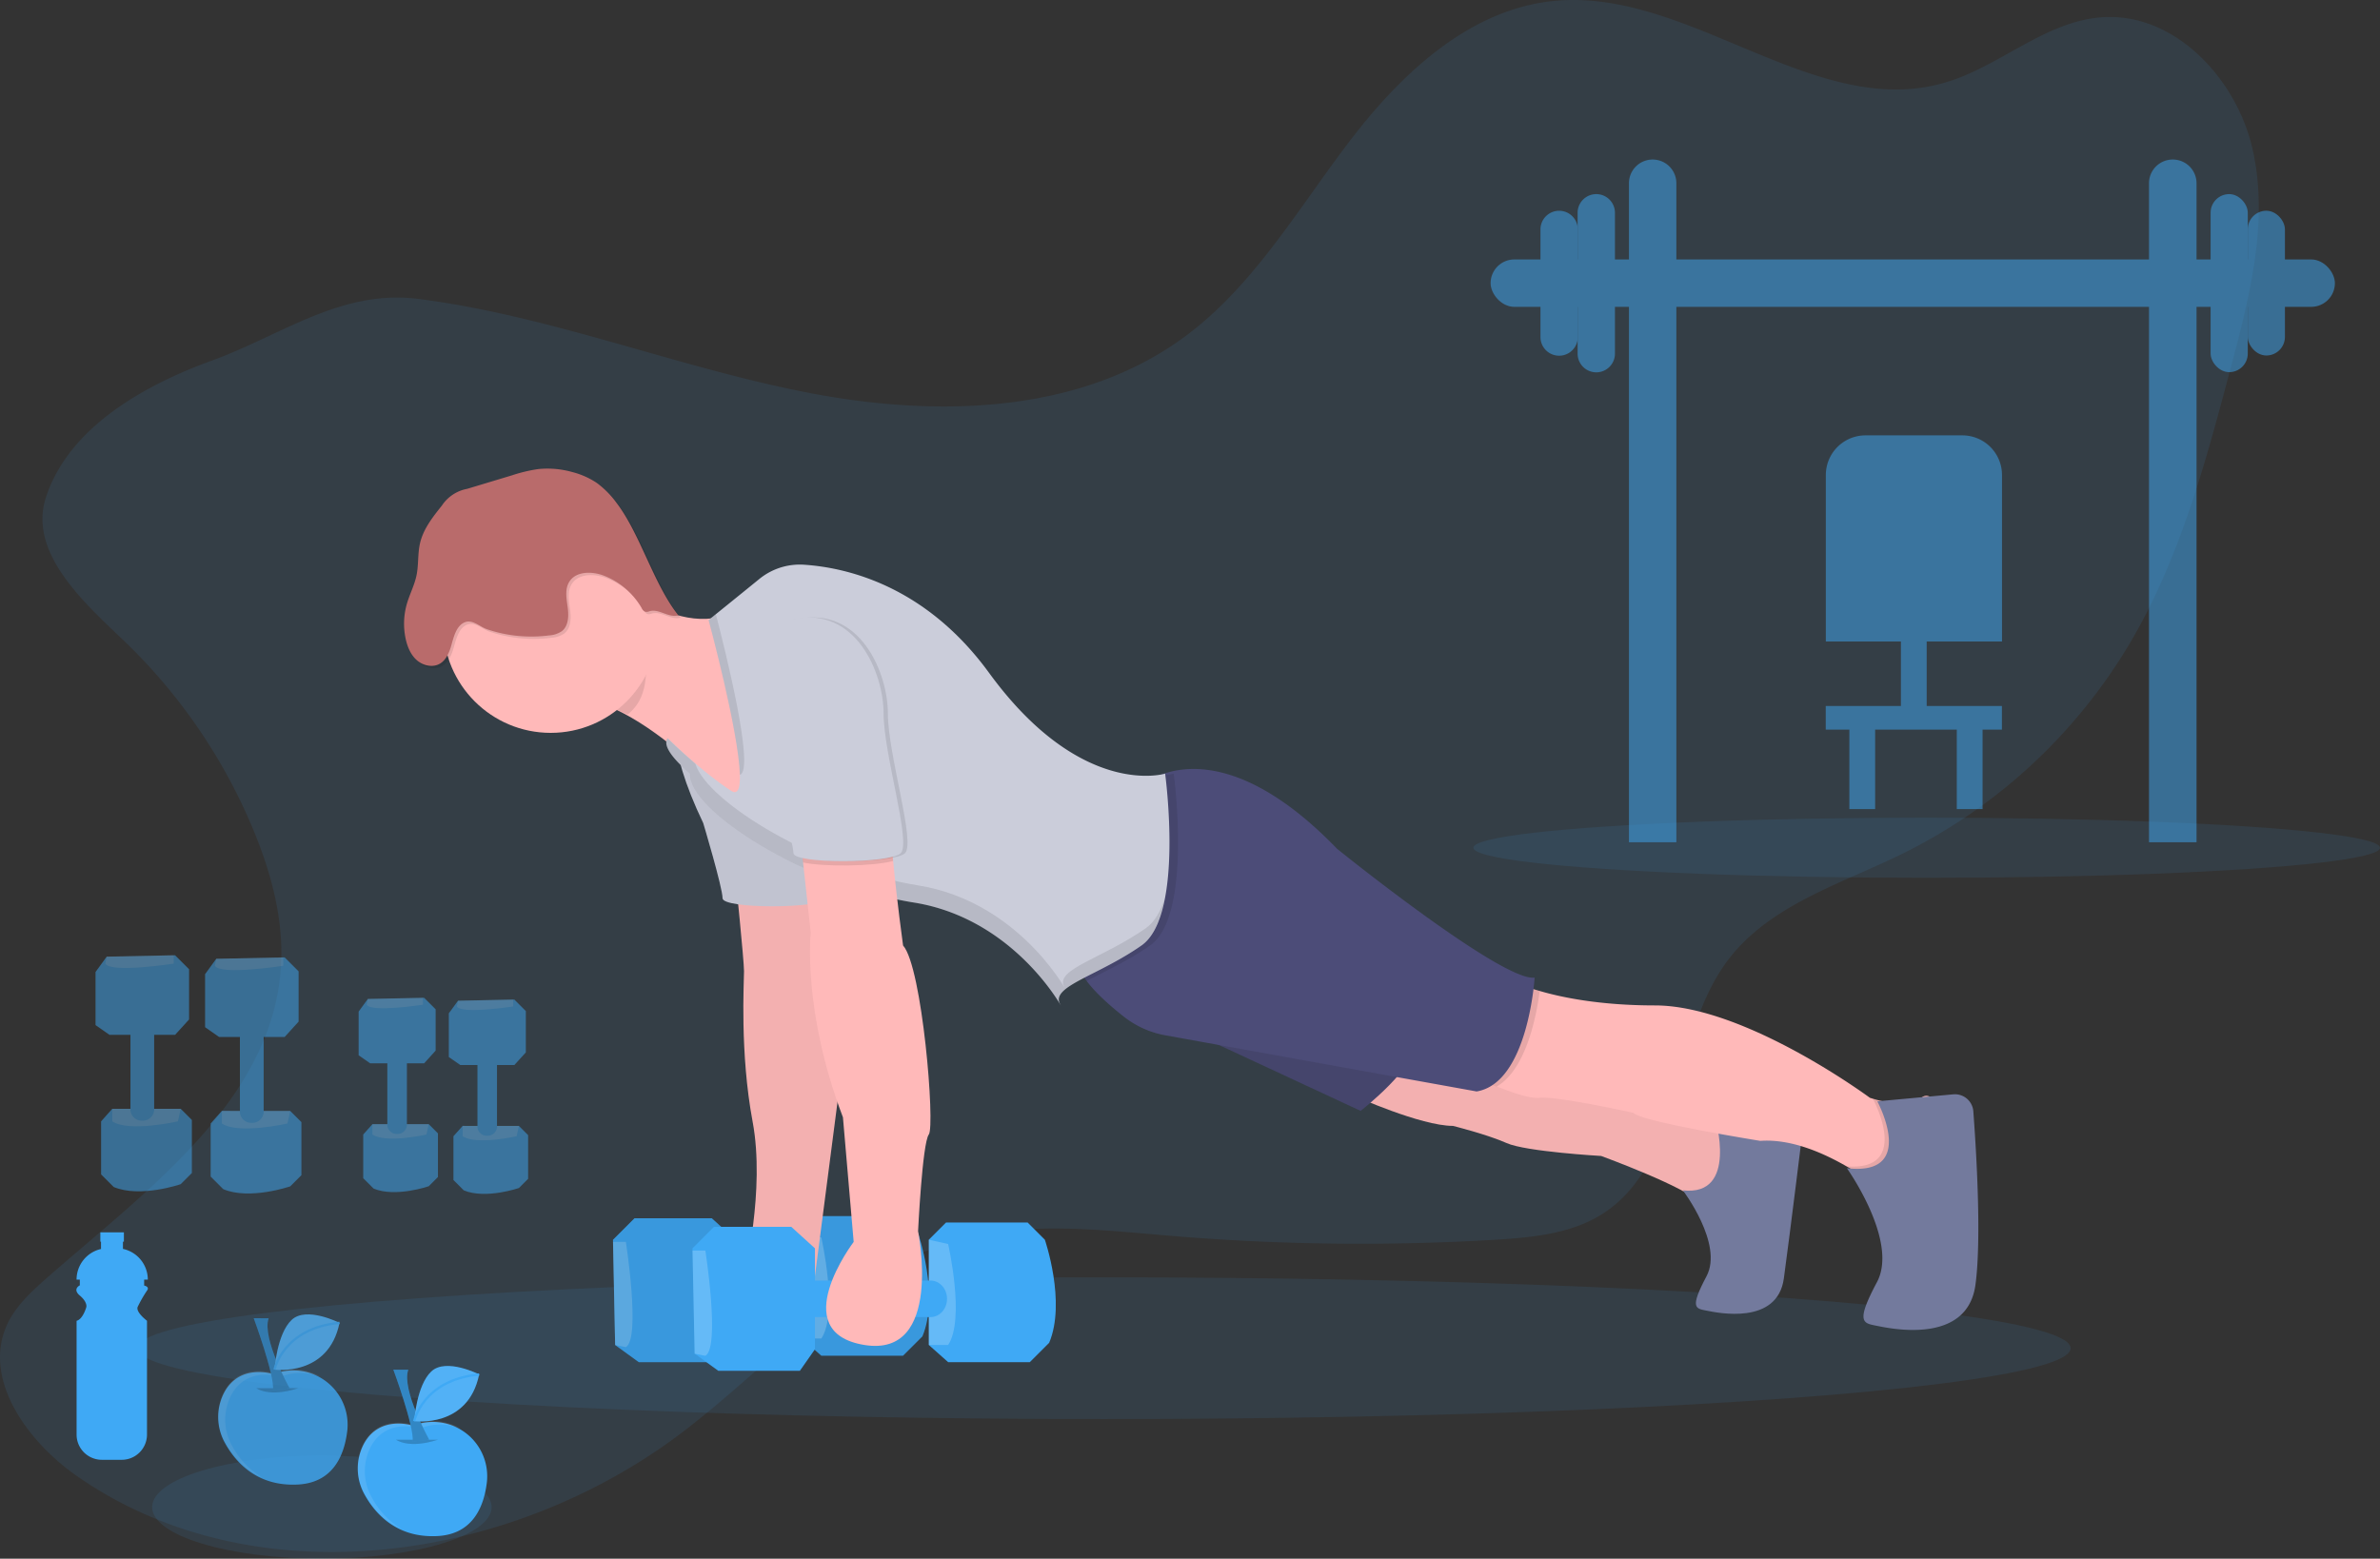 <svg xmlns="http://www.w3.org/2000/svg" viewBox="0 0 1020 668.17"><rect x="0" y="0" width="1020" height="668.17" fill="#333333" stroke="none"/><defs><style>.cls-1,.cls-3{fill:#3fa9f5;}.cls-1,.cls-12,.cls-14,.cls-8{opacity:0.1;}.cls-1,.cls-14,.cls-15,.cls-5,.cls-8,.cls-9{isolation:isolate;}.cls-2{opacity:0.5;}.cls-4{fill:#ffb9b9;}.cls-5{opacity:0.05;}.cls-6{fill:#737a9d;}.cls-7{fill:#4c4c78;}.cls-14,.cls-9{fill:#fff;}.cls-15,.cls-9{opacity:0.2;}.cls-10{fill:#cbcdda;}.cls-11{fill:#b96b6b;}.cls-13{opacity:0.8;}.cls-16{fill:none;stroke:#3fa9f5;stroke-miterlimit:10;}</style></defs><g id="Layer_2" data-name="Layer 2"><g id="cbb27dff-01cf-4d21-b827-02c6f7b52fd7"><path class="cls-1" d="M19.75,213c-7.68,23.25,14.9,44.16,32.66,61a239.38,239.38,0,0,1,56.3,82.05c7.72,18.73,13.09,38.88,11.65,59.09-4.08,57.32-58.06,95.51-101.19,133.48C13.06,554.08,7,559.76,3.39,567.08c-11.43,23.49,8,50.56,29.4,65.54,76.21,53.32,186.21,37.46,260.13-19,38.28-29.24,71.18-69,117.57-82,29.66-8.27,61.14-4.35,91.83-1.8a975.22,975.22,0,0,0,138.34,1.64c16.18-1,33.1-2.56,46.65-11.45,34.31-22.48,28.52-75.78,53.28-108.48C758.39,388,788.8,379,815.27,366a233.62,233.62,0,0,0,97.83-90.78c21.25-36.17,32.26-77.29,43-117.83,8.1-30.46,16.23-62.36,9.37-93.13s-33.94-59.5-65.34-56.8C876,9.52,856.84,28.57,833.62,35.39,778,51.77,724-5.12,666.3.37c-36.33,3.45-65.63,31-87.78,60s-40.9,61.65-70.15,83.49c-45.5,34-107.84,35.2-163.54,24.19s-109.14-32.68-165.46-39.9c-33.18-4.25-58.61,15.52-88.49,26.39C63.46,164.52,29.91,182.28,19.75,213Z"/><ellipse class="cls-1" cx="137.95" cy="646.07" rx="72.74" ry="22.1"/><ellipse class="cls-1" cx="825.73" cy="363.41" rx="194.27" ry="12.89"/><g class="cls-2"><path class="cls-3" d="M708.28,68.39h0a10.16,10.16,0,0,1,10.16,10.16v282.5H698.12V78.54A10.16,10.16,0,0,1,708.28,68.39Z"/><path class="cls-3" d="M931.21,68.39h0a10.16,10.16,0,0,1,10.16,10.16v282.5H921V78.54a10.16,10.16,0,0,1,10.17-10.15Z"/><rect class="cls-3" x="638.83" y="111.22" width="361.84" height="20.32" rx="10.16"/><path class="cls-3" d="M684.12,83.21h0a8,8,0,0,1,8,8v60.4a8,8,0,0,1-8,8h0a8,8,0,0,1-8-8V91.17A8,8,0,0,1,684.12,83.21Z"/><path class="cls-3" d="M668.2,90.35h0a8,8,0,0,1,8,8v46.13a8,8,0,0,1-8,8h0a8,8,0,0,1-8-8V98.31A8,8,0,0,1,668.2,90.35Z"/><rect class="cls-3" x="947.41" y="83.21" width="15.92" height="76.32" rx="7.96"/><rect class="cls-3" x="963.33" y="90.34" width="15.92" height="62.05" rx="7.96"/></g><g class="cls-2"><path class="cls-3" d="M799.46,186.63H841a17,17,0,0,1,17,17V275H782.5V203.63A17,17,0,0,1,799.46,186.63Z"/><rect class="cls-3" x="814.68" y="268.58" width="11.05" height="36.83"/><rect class="cls-3" x="792.58" y="310.01" width="11.05" height="36.83"/><rect class="cls-3" x="838.62" y="310.01" width="11.05" height="36.83"/><rect class="cls-3" x="782.46" y="302.64" width="75.5" height="10.13"/></g><ellipse class="cls-1" cx="473.09" cy="577.94" rx="414.32" ry="30.38"/><path class="cls-4" d="M580.36,469.75s28.54,12.89,42.35,12.89c0,0,14.73,3.68,23,7.37s40.51,5.52,40.51,5.52,37.75,13.81,42.35,20.26,18.41-23,18.41-23l-7.37-18.41-139-26.7Z"/><path class="cls-5" d="M580.36,469.75s28.54,12.89,42.35,12.89c0,0,14.73,3.68,23,7.37s40.51,5.52,40.51,5.52,37.75,13.81,42.35,20.26,18.41-23,18.41-23l-7.37-18.41-139-26.7Z"/><path class="cls-6" d="M721.23,510.27s17.49,23,10.13,36.83-4.6,13.81,0,14.73,30.38,6.45,33.15-13.81,8.29-65.37,8.29-65.37L735,479S745.17,513,721.23,510.27Z"/><path class="cls-7" d="M503.94,439.37l79.18,36.83s24.86-19.34,23-29.46l-92.07-22.1Z"/><path class="cls-8" d="M503.94,439.37l79.18,36.83s24.86-19.34,23-29.46l-92.07-22.1Z"/><path class="cls-4" d="M836.32,487.25,828,507.5l-19.3,4.58A124,124,0,0,0,791.41,500c-10.39-6-24.06-11.87-37-10.94,0,0-51.56-8.29-54.32-12,0,0-33.15-7.37-40.51-6.45-3.55.44-11.18-2.11-18.12-4.88-7.45-3-14.11-6.17-14.11-6.17l23.94-37.75a62.09,62.09,0,0,0,8.6,3C669,427.49,685.51,431,709.3,431c38.67,0,92.07,39.59,92.07,39.59s.53.18,1.44.45c4,1.21,15.4,4.06,20.66-.45C829.87,465.15,836.32,487.25,836.32,487.25Z"/><path class="cls-8" d="M836.32,487.25,828,507.5l-19.3,4.58A124,124,0,0,0,791.41,500c28.08,2.11,11.31-28.89,11.31-28.89h.06c4,1.21,15.4,4.06,20.66-.45C829.87,465.15,836.32,487.25,836.32,487.25Z"/><path class="cls-6" d="M791.52,500.78s22.27,31.23,12.9,48.82-5.86,17.58,0,18.76,38.69,8.21,42.2-17.58c2.7-19.83.33-57.89-.91-74.41a7.89,7.89,0,0,0-8.47-7.26h-.11l-32.57,3S822,504.3,791.52,500.78Z"/><polygon class="cls-3" points="262.71 531.45 263.63 576.57 273.76 583.92 308.75 583.92 315.19 574.73 315.19 531.45 305.06 522.24 271.92 522.24 262.71 531.45"/><path class="cls-9" d="M268.23,532.36s6.45,41.43,0,45.12l-4.6-.92-.92-44.19Z"/><path class="cls-3" d="M343.73,528.68l7.37-7.37h35l7.37,7.37s9.21,26.7,1.84,44.19L387,581.16H352l-8.29-7.37Z"/><polygon class="cls-8" points="262.71 531.45 263.63 576.57 273.76 583.92 308.75 583.92 315.19 574.73 315.19 531.45 305.06 522.24 271.92 522.24 262.71 531.45"/><path class="cls-8" d="M343.73,528.68l7.37-7.37h35l7.37,7.37s9.21,26.7,1.84,44.19L387,581.16H352l-8.29-7.37Z"/><path class="cls-9" d="M352,530.52s7.37,32.23,0,43.27h-8.29V528.68Z"/><path class="cls-4" d="M315.19,375.84s3.68,35.91,3.68,40.51-1.84,35,3.68,64.45-3.68,66.28-3.68,66.28h30.38l12.89-99.44-9.21-52.48-3.68-16.57Z"/><path class="cls-5" d="M315.19,375.84s3.68,35.91,3.68,40.51-1.84,35,3.68,64.45-3.68,66.28-3.68,66.28h30.38l12.89-99.44-9.21-52.48-3.68-16.57Z"/><path class="cls-10" d="M309.67,284.69s-40.51.92-8.29,68.13c0,0,8.29,27.62,8.29,32.23s41.43,4.6,46,0-7.37-42.35-7.37-59.85S336.37,279.17,309.67,284.69Z"/><path class="cls-5" d="M309.67,284.69s-40.51.92-8.29,68.13c0,0,8.29,27.62,8.29,32.23s41.43,4.6,46,0-7.37-42.35-7.37-59.85S336.37,279.17,309.67,284.69Z"/><path class="cls-4" d="M260.87,245.08s35,37.75,64.45,10.13l-3.68,97.6s-47.88-58-81-53.4Z"/><path class="cls-8" d="M659.85,424.92c-1.4,10.79-5.8,33.51-18.43,40.87-7.45-3-14.11-6.17-14.11-6.17l23.94-37.75A63.66,63.66,0,0,0,659.85,424.92Z"/><path class="cls-7" d="M657.7,419.08s-2.76,45.12-24.86,48.8L499.36,443.8a40.16,40.16,0,0,1-17.74-8c-5.39-4.24-12-10-15.91-15.28-2.12-2.88-3.4-5.63-3.19-7.9.92-10.13,41.43-34.07,27.62-76.42a25.61,25.61,0,0,1,6.48-3.72c11.53-4.79,38.07-8.31,76.38,31.34C573,363.87,643.89,421,657.7,419.08Z"/><polygon class="cls-3" points="296.78 535.13 297.7 580.25 307.82 587.62 342.81 587.62 349.26 578.4 349.26 535.13 339.13 525.92 305.98 525.92 296.78 535.13"/><path class="cls-9" d="M302.3,536.08s6.45,41.43,0,45.12l-4.6-.92-.92-44.2Z"/><path class="cls-3" d="M398.06,531.44l7.37-7.37h35l7.37,7.37s9.21,26.7,1.84,44.19l-8.29,8.29h-35l-8.29-7.37Z"/><path class="cls-9" d="M406.34,533.28s7.37,32.23,0,43.27h-8.29V531.44Z"/><path class="cls-3" d="M349,548.94h49.81c3.9,0,7.06,3.5,7.06,7.83h0c0,4.32-3.16,7.83-7.06,7.83H349c-4.23,0-7.51-4.09-7-8.74h0C342.41,551.91,345.43,548.94,349,548.94Z"/><path class="cls-8" d="M492.89,405.3c-9.85,6.9-20.23,11.42-27.19,15.27-2.12-2.88-3.4-5.63-3.19-7.9.92-10.13,41.43-34.07,27.62-76.42a25.61,25.61,0,0,1,6.48-3.72,27.81,27.81,0,0,0,6.41-.88S511.3,392.41,492.89,405.3Z"/><path class="cls-10" d="M286.19,316.45S300,330.26,313.35,339c12.32,8.07-9.67-73.2-9.67-73.2s13.64-11,21.65-17.53a27.46,27.46,0,0,1,19.08-6.2c18.43,1.19,52.19,8.94,79.43,46.3,39.59,54.32,75.5,43.27,75.5,43.27s8.29,60.77-10.13,73.66-38.67,17.49-35,24.86-16.57-35.91-62.61-43.27-96.68-39.59-95.75-55.24C295.86,331.65,282.51,321.08,286.19,316.45Z"/><path class="cls-8" d="M276.52,269.08a47.05,47.05,0,0,0-.7-7.94c-12.06-6-10.35-14.16-10.35-14.16L245.21,301.3c7.41-1,15.56,1.08,23.74,5C279.72,297.79,276.52,283.77,276.52,269.08Z"/><circle class="cls-4" cx="236.01" cy="268.12" r="46.04"/><path class="cls-8" d="M194.18,278.5c-.85,2.73-2.16,5.54-4.63,7-3,1.78-7.14.9-9.81-1.4s-4.11-5.74-4.86-9.18a30.81,30.81,0,0,1,.5-15.05c1.2-4.15,3.27-8,4.14-12.25.93-4.52.46-9.25,1.5-13.75,1.41-6.1,5.43-11.21,9.35-16.1a16.62,16.62,0,0,1,10.83-7.2l19.27-5.81a65.44,65.44,0,0,1,11.22-2.68,39.06,39.06,0,0,1,14.59,1.28,33.78,33.78,0,0,1,10.58,4.72,39.59,39.59,0,0,1,8.35,8.45c10.19,13.32,16,35.11,26.51,48.22-4.15,1.28-8.3-3-12.45-1.7a2.87,2.87,0,0,1-1.87.15,3,3,0,0,1-1.37-1.52,32,32,0,0,0-16.29-13.94c-5.1-1.93-12-1.92-14.79,2.76-1.89,3.16-1.13,7.15-.63,10.8s.41,8-2.48,10.25a10.72,10.72,0,0,1-5.38,1.82,59.11,59.11,0,0,1-26.66-2.61c-3-1-6.05-4.13-9.22-3.13C196.3,269,195.31,274.87,194.18,278.5Z"/><path class="cls-11" d="M193.17,277.49c-.85,2.73-2.16,5.54-4.63,7-3,1.78-7.14.9-9.81-1.4s-4.11-5.74-4.86-9.18a30.81,30.81,0,0,1,.5-15.05c1.2-4.15,3.27-8,4.14-12.25.93-4.52.46-9.25,1.5-13.75,1.41-6.1,5.43-11.21,9.35-16.1a16.62,16.62,0,0,1,10.83-7.2l19.27-5.81a65.42,65.42,0,0,1,11.22-2.67,39.06,39.06,0,0,1,14.59,1.28,33.78,33.78,0,0,1,10.58,4.72,39.59,39.59,0,0,1,8.35,8.45c10.19,13.32,16,35.11,26.51,48.22-4.15,1.28-8.3-3-12.45-1.7a2.87,2.87,0,0,1-1.87.15,3,3,0,0,1-1.39-1.52,32,32,0,0,0-16.29-13.94c-5.1-1.93-12-1.92-14.79,2.76-1.89,3.16-1.13,7.15-.63,10.8s.41,8-2.48,10.25a10.72,10.72,0,0,1-5.38,1.82,59.11,59.11,0,0,1-26.66-2.61c-3-1-6.05-4.13-9.22-3.13C195.29,268,194.3,273.86,193.17,277.49Z"/><g class="cls-12"><path d="M306.8,263.3l-3.12,2.52s12.89,47.63,13.4,66.34C323.66,330.38,311,279.42,306.8,263.3Z"/><path d="M491,397.94c-18.41,12.89-38.67,17.49-35,24.86s-16.57-35.91-62.61-43.27C350.2,372.62,303,343.83,298,327.37c-6.9-5.9-11.92-10.91-11.92-10.91-3.68,4.6,9.67,15.19,9.67,15.19-.92,15.65,49.72,47.88,95.75,55.24s66.29,50.64,62.61,43.27,16.57-12,35-24.86c5.27-3.69,8.35-11.3,10.07-20.29C497.44,390.7,494.8,395.31,491,397.94Z"/></g><path class="cls-4" d="M398.06,486.33c-2.76,3.68-4.6,41.43-4.6,41.43s11,54.32-23,48.8-4.6-44.19-4.6-44.19l-4.6-53.4c-17.49-46-13.81-79.18-13.81-79.18l-3.27-30.07-1.34-12.28,39.59-9.21c-1.08,1.44-.62,10.42.35,20.85,1.51,16.34,4.25,36.23,4.25,36.23C395.29,414.51,400.82,482.64,398.06,486.33Z"/><path class="cls-8" d="M341.89,265.36s-40.51.92-8.29,68.13c0,0,8.29,27.62,8.29,32.23s41.43,4.6,46,0-7.37-42.35-7.37-59.85S368.59,259.83,341.89,265.36Z"/><path class="cls-8" d="M382.75,369.08c-8.6,2.35-29.68,2.56-38.61.64l-1.34-12.28,39.59-9.21C381.33,349.66,381.79,358.64,382.75,369.08Z"/><path class="cls-10" d="M340.05,265.36s-40.51.92-8.29,68.13c0,0,8.29,27.62,8.29,32.23s41.43,4.6,46,0-7.37-42.35-7.37-59.85S366.75,259.83,340.05,265.36Z"/><g class="cls-2"><polygon class="cls-3" points="75.04 409.5 45.72 410.1 40.94 416.68 40.94 439.42 46.92 443.61 75.04 443.61 81.03 437.02 81.03 415.49 75.04 409.5"/><path class="cls-9" d="M74.45,413.08s-26.93,4.19-29.32,0l.6-3,28.72-.6Z"/><path class="cls-3" d="M77.44,475.31l4.79,4.79v22.74l-4.79,4.79s-17.35,6-28.72,1.2l-5.39-5.39V480.7l4.79-5.39Z"/><path class="cls-9" d="M76.24,480.7s-20.94,4.79-28.12,0v-5.39H77.44Z"/><path class="cls-3" d="M66.07,443.44v32.37A4.86,4.86,0,0,1,61,480.4h0a4.85,4.85,0,0,1-5.09-4.59V443.44c0-2.75,2.66-4.88,5.68-4.56h0A4.81,4.81,0,0,1,66.07,443.44Z"/><polygon class="cls-3" points="122 410.42 92.68 411.01 87.89 417.6 87.89 440.33 93.88 444.52 122 444.52 127.98 437.94 127.98 416.4 122 410.42"/><path class="cls-9" d="M121.4,414s-26.93,4.19-29.32,0l.6-3,28.72-.6Z"/><path class="cls-3" d="M124.39,476.24l4.79,4.79v22.74l-4.79,4.79s-17.35,6-28.72,1.2l-5.39-5.39V481.62l4.79-5.39Z"/><path class="cls-9" d="M123.2,481.62s-20.94,4.79-28.12,0v-5.39H124.4Z"/><path class="cls-3" d="M113,444.36v32.37a4.86,4.86,0,0,1-5.09,4.59h0a4.85,4.85,0,0,1-5.09-4.59V444.36c0-2.75,2.66-4.88,5.68-4.56h0A4.81,4.81,0,0,1,113,444.36Z"/><polygon class="cls-3" points="181.78 427.74 157.64 428.23 153.7 433.64 153.7 452.37 158.63 455.81 181.78 455.81 186.7 450.38 186.7 432.65 181.78 427.74"/><path class="cls-9" d="M181.28,430.68s-22.17,3.45-24.14,0l.49-2.46,23.64-.49Z"/><path class="cls-3" d="M183.75,481.91l3.94,3.94v18.72l-3.94,3.94s-14.28,4.93-23.64,1l-4.44-4.43V486.34l3.94-4.43Z"/><path class="cls-9" d="M182.76,486.34s-17.24,3.94-23.15,0v-4.43h24.14Z"/><path class="cls-3" d="M174.39,455.67v26.65a4,4,0,0,1-4.19,3.76h0A4,4,0,0,1,166,482.3V455.67a4,4,0,0,1,4.29-3.79l.39,0h0A4,4,0,0,1,174.39,455.67Z"/><polygon class="cls-3" points="220.43 428.49 196.29 428.99 192.35 434.39 192.35 453.12 197.28 456.56 220.43 456.56 225.36 451.14 225.36 433.42 220.43 428.49"/><path class="cls-9" d="M219.94,431.44s-22.17,3.45-24.14,0l.49-2.46,23.64-.49Z"/><path class="cls-3" d="M222.4,482.67l3.94,3.94v18.72l-3.94,3.94s-14.28,4.93-23.64,1l-4.43-4.43V487.08l3.94-4.43Z"/><path class="cls-9" d="M221.42,487.08s-17.24,3.94-23.15,0v-4.43H222.4Z"/><path class="cls-3" d="M213,456.43v26.65a4,4,0,0,1-4.19,3.78h0a4,4,0,0,1-4.19-3.78V456.43a4,4,0,0,1,4.29-3.79l.39,0h0A4,4,0,0,1,213,456.43Z"/></g><g class="cls-13"><path class="cls-3" d="M117.18,589.08s-14.17-4.8-21,7.69a22.76,22.76,0,0,0,.3,21.93c4.48,8.1,13.71,18.61,31.2,17.68,14.84-.79,19.77-12.12,21.11-22.65a23.27,23.27,0,0,0-30.9-24.91Z"/><path class="cls-14" d="M99.49,619.81a22.76,22.76,0,0,1-.3-21.93c6.82-12.49,21-7.69,21-7.69l.73-.26a23.1,23.1,0,0,1,16.65.37,23.08,23.08,0,0,0-19.66-1.88l-.73.26s-14.17-4.8-21,7.69a22.76,22.76,0,0,0,.3,21.93c3,5.33,8,11.7,16,15.17A35,35,0,0,1,99.49,619.81Z"/><path class="cls-15" d="M109.86,595.08s5.25,4.13,18,0"/><path class="cls-3" d="M108.74,565.08s9,24.4,8.26,30.78l7.13-.75s-12-21.39-9-30Z"/><path class="cls-15" d="M108.74,565.08s9,24.4,8.26,30.78l7.13-.75s-12-21.39-9-30Z"/><path class="cls-3" d="M145.5,567.08s-14.18-7.25-20.52-1.26-7.32,21.3-7.32,21.3S140.78,590.31,145.5,567.08Z"/><path class="cls-14" d="M145.5,567.08s-14.18-7.25-20.52-1.26-7.32,21.3-7.32,21.3S140.78,590.31,145.5,567.08Z"/><path class="cls-16" d="M117.66,587.08s3.72-17.77,27.84-20"/></g><path class="cls-3" d="M177,611.17s-14.17-4.8-21,7.69a22.76,22.76,0,0,0,.3,21.93c4.48,8.1,13.71,18.61,31.2,17.68,14.84-.79,19.77-12.12,21.11-22.65a23.27,23.27,0,0,0-30.9-24.91Z"/><path class="cls-14" d="M159.34,641.91A22.76,22.76,0,0,1,159,620c6.82-12.49,21-7.69,21-7.69l.73-.26a23.1,23.1,0,0,1,16.65.37,23.08,23.08,0,0,0-19.66-1.88l-.73.26s-14.17-4.8-21,7.69a22.76,22.76,0,0,0,.3,21.93c3,5.33,8,11.7,16,15.17A35,35,0,0,1,159.34,641.91Z"/><path class="cls-15" d="M169.71,617.17s5.25,4.13,18,0"/><path class="cls-3" d="M168.58,587.15s9,24.4,8.26,30.78l7.13-.75s-12-21.39-9-30Z"/><path class="cls-15" d="M168.58,587.15s9,24.4,8.26,30.78l7.13-.75s-12-21.39-9-30Z"/><path class="cls-3" d="M205.35,589.18s-14.18-7.25-20.52-1.26-7.32,21.3-7.32,21.3S200.63,612.4,205.35,589.18Z"/><path class="cls-14" d="M205.35,589.18s-14.18-7.25-20.52-1.26-7.32,21.3-7.32,21.3S200.63,612.4,205.35,589.18Z"/><path class="cls-16" d="M177.51,609.22s3.72-17.77,27.84-20"/><path class="cls-3" d="M63,553.25s1.39-1.55-1.22-2.17v-2.55h1.57a13.47,13.47,0,0,0-10.66-13.16v-3.09h.41v-4H43v4h.29v3.13a13.46,13.46,0,0,0-10.48,13.12h1.4V551s-3.32,1.57,0,4.37,2.8,4.89,2.8,4.89-1.4,5.24-4.19,5.94v48.75a10.83,10.83,0,0,0,10.83,10.83h8.56A10.83,10.83,0,0,0,63,614.94V566.18s-4.89-3.67-4-5.94A55.58,55.58,0,0,1,63,553.25Z"/></g></g></svg>